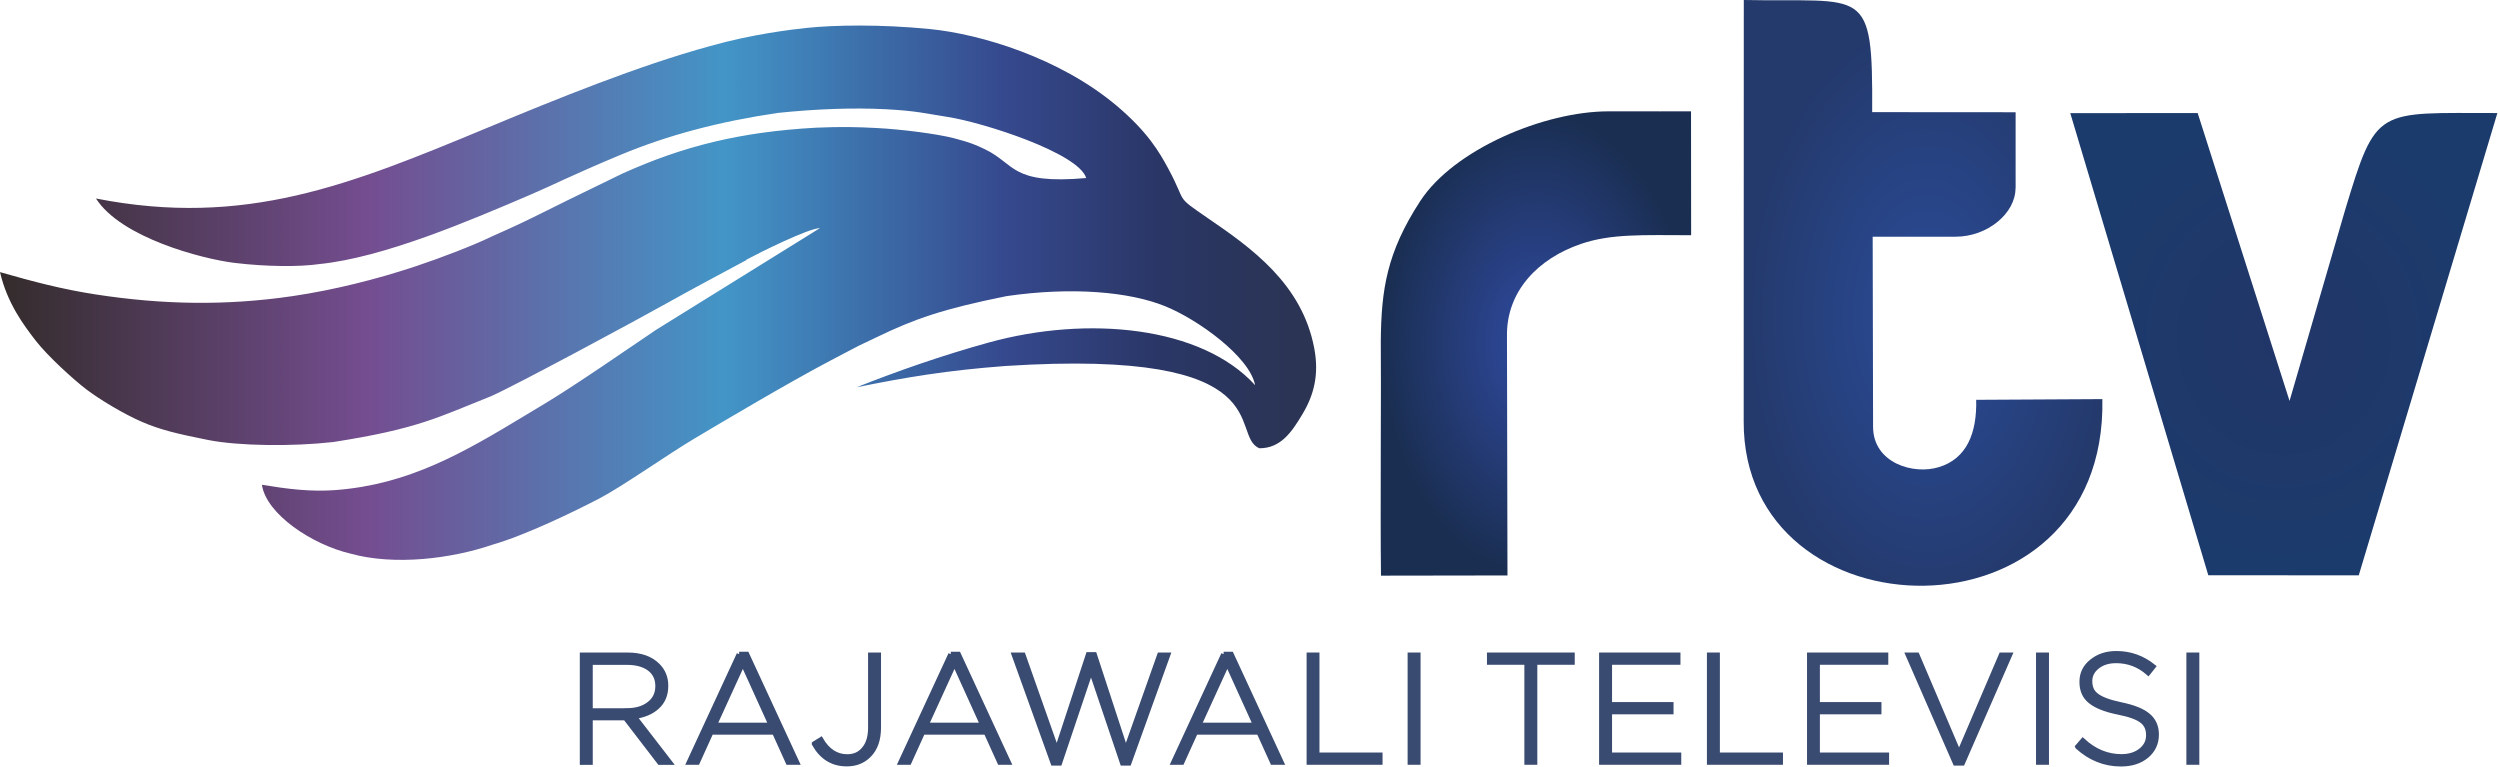 <?xml version="1.0"?>
<svg
   xmlns="http://www.w3.org/2000/svg"
   xmlns:sodipodi="http://sodipodi.sourceforge.net/DTD/sodipodi-0.dtd"
   xmlns:inkscape="http://www.inkscape.org/namespaces/inkscape"
   width="300"
   height="92.075"
   version="1.1"
   style="clip-rule:evenodd;fill-rule:evenodd;image-rendering:optimizeQuality;shape-rendering:geometricPrecision;text-rendering:geometricPrecision"
   viewBox="0 0 8324.559 2554.969">
 <defs
   id="defs4">
  <style
   type="text/css"
   id="style6">
    .str0 {stroke:#394B71;stroke-width:49.162}
    .fil1 {fill:none;fill-rule:nonzero}
    .fil0 {fill:#394B71;fill-rule:nonzero}
    .fil3 {fill:url(#id0)}
    .fil5 {fill:url(#id1)}
    .fil2 {fill:url(#id2)}
    .fil4 {fill:url(#id3)}
  </style>
  <linearGradient
   id="id0"
   gradientUnits="userSpaceOnUse"
   x1="0"
   y1="2938.16"
   x2="13151.3"
   y2="2938.16">
   <stop
   offset="0"
   style="stop-color:#332C2B"
   id="stop9" />
   <stop
   offset="0.278"
   style="stop-color:#744D90"
   id="stop11" />
   <stop
   offset="0.549"
   style="stop-color:#4395C7"
   id="stop13" />
   <stop
   offset="0.761"
   style="stop-color:#36498E"
   id="stop15" />
   <stop
   offset="0.878"
   style="stop-color:#2A3666"
   id="stop17" />
   <stop
   offset="1"
   style="stop-color:#2B3451"
   id="stop19" />
  </linearGradient>
  <radialGradient
   id="id1"
   gradientUnits="userSpaceOnUse"
   cx="18725.738"
   cy="2800.03"
   r="1892.588"
   fx="18725.738"
   fy="2800.03"
   gradientTransform="scale(0.818,1.223)">
   <stop
   offset="0"
   style="stop-color:#304BA2"
   id="stop22" />
   <stop
   offset="1"
   style="stop-color:#1A2E51"
   id="stop24" />
  </radialGradient>
  <radialGradient
   id="id2"
   gradientUnits="userSpaceOnUse"
   cx="23689.945"
   cy="3253.248"
   r="2215.214"
   fx="23689.945"
   fy="3253.248"
   gradientTransform="scale(0.961,1.04)">
   <stop
   offset="0"
   style="stop-color:#223668"
   id="stop27" />
   <stop
   offset="1"
   style="stop-color:#1B3B6C"
   id="stop29" />
  </radialGradient>
  <radialGradient
   id="id3"
   gradientUnits="userSpaceOnUse"
   cx="24543.164"
   cy="2467.862"
   r="2285.057"
   fx="24543.164"
   fy="2467.862"
   gradientTransform="scale(0.783,1.278)">
   <stop
   offset="0"
   style="stop-color:#2B4C99"
   id="stop32" />
   <stop
   offset="1"
   style="stop-color:#243A6D"
   id="stop34" />
  </radialGradient>
 </defs>
 <g
   transform="matrix(0.334,0,0,0.334,0.279,0)">
  <path
   class="fil0"
   d="m 5805,6530 450,0 c 130,0 231,35 301,106 54,54 81,121 81,199 l 0,3 c 0,87 -29,158 -89,211 -55,50 -130,81 -225,95 l 353,457 -101,0 -341,-444 -350,0 0,444 -80,0 0,-1071 z m 440,555 c 92,0 167,-21 223,-64 60,-44 89,-106 89,-180 l 0,-3 c 0,-72 -28,-130 -81,-171 -54,-41 -130,-63 -226,-63 l -366,0 0,482 361,0 z"
   id="path38"
   style="fill:#394b71;fill-rule:nonzero" />
  <path
   class="fil0"
   d="m 7368,6522 76,0 499,1078 -87,0 -136,-300 -632,0 -136,300 -83,0 499,-1078 z m 318,707 -281,-619 -283,619 564,0 z"
   style="fill:#394b71;fill-rule:nonzero" />
  <path
   class="fil0"
   d="m 8117,7415 66,-41 c 66,113 154,170 263,170 69,0 124,-24 165,-73 44,-50 67,-122 67,-213 l 0,-728 80,0 0,722 c 0,121 -32,213 -98,278 -57,57 -130,86 -219,86 -142,0 -249,-67 -324,-200 z"
   style="fill:#394b71;fill-rule:nonzero" />
  <path
   class="fil0"
   d="m 9478,6522 76,0 499,1078 -87,0 -136,-300 -632,0 -136,300 -83,0 499,-1078 z m 318,707 -281,-619 -283,619 564,0 z"
   style="fill:#394b71;fill-rule:nonzero" />
  <polygon
   class="fil0"
   points="10498,7608 10110,6530 10199,6530 10535,7482 10849,6526 10910,6526 11223,7482 11560,6530 11642,6530 11254,7608 11190,7608 10876,6678 10563,7608 "
   style="fill:#394b71;fill-rule:nonzero" />
  <path
   class="fil0"
   d="m 12198,6522 76,0 499,1078 -87,0 -136,-300 -632,0 -136,300 -83,0 499,-1078 z m 318,707 -281,-619 -283,619 564,0 z"
   style="fill:#394b71;fill-rule:nonzero" />
  <polygon
   class="fil0"
   points="13050,6530 13129,6530 13129,7527 13758,7527 13758,7600 13050,7600 "
   style="fill:#394b71;fill-rule:nonzero" />
  <polygon
   class="fil0"
   points="14057,6530 14137,6530 14137,7600 14057,7600 "
   style="fill:#394b71;fill-rule:nonzero" />
  <polygon
   class="fil0"
   points="15674,6603 15301,6603 15301,7600 15221,7600 15221,6603 14848,6603 14848,6530 15674,6530 "
   style="fill:#394b71;fill-rule:nonzero" />
  <polygon
   class="fil0"
   points="15966,6530 16728,6530 16728,6603 16046,6603 16046,7024 16659,7024 16659,7097 16046,7097 16046,7527 16736,7527 16736,7600 15966,7600 "
   style="fill:#394b71;fill-rule:nonzero" />
  <polygon
   class="fil0"
   points="17041,6530 17121,6530 17121,7527 17750,7527 17750,7600 17041,7600 "
   style="fill:#394b71;fill-rule:nonzero" />
  <polygon
   class="fil0"
   points="18039,6530 18800,6530 18800,6603 18118,6603 18118,7024 18732,7024 18732,7097 18118,7097 18118,7527 18808,7527 18808,7600 18039,7600 "
   style="fill:#394b71;fill-rule:nonzero" />
  <polygon
   class="fil0"
   points="19564,7608 19493,7608 19022,6530 19111,6530 19530,7514 19951,6530 20035,6530 "
   style="fill:#394b71;fill-rule:nonzero" />
  <polygon
   class="fil0"
   points="20322,6530 20402,6530 20402,7600 20322,7600 "
   style="fill:#394b71;fill-rule:nonzero" />
  <path
   class="fil0"
   d="m 20712,7444 52,-60 c 115,106 243,159 384,159 80,0 145,-20 196,-61 50,-40 75,-90 75,-151 l 0,-3 c 0,-60 -20,-106 -60,-138 -44,-37 -125,-67 -243,-90 -128,-26 -220,-63 -277,-110 -57,-46 -84,-110 -84,-191 l 0,-3 c 0,-80 32,-147 98,-200 66,-54 147,-81 246,-81 136,0 258,43 367,130 l -50,63 c -93,-81 -199,-121 -320,-121 -78,0 -141,20 -190,60 -47,38 -72,86 -72,142 l 0,3 c 0,60 20,107 61,139 46,38 130,70 251,95 124,26 213,61 269,109 55,46 83,109 83,187 l 0,3 c 0,86 -34,156 -99,211 -66,54 -151,81 -255,81 -161,0 -304,-57 -431,-171 z"
   style="fill:#394b71;fill-rule:nonzero" />
  <polygon
   class="fil0"
   points="21821,6530 21901,6530 21901,7600 21821,7600 "
   style="fill:#394b71;fill-rule:nonzero" />
  <path
   class="fil1 str0"
   d="m 5805,6530 450,0 c 130,0 231,35 301,106 54,54 81,121 81,199 l 0,3 c 0,87 -29,158 -89,211 -55,50 -130,81 -225,95 l 353,457 -101,0 -341,-444 -350,0 0,444 -80,0 0,-1071 z m 440,555 c 92,0 167,-21 223,-64 60,-44 89,-106 89,-180 l 0,-3 c 0,-72 -28,-130 -81,-171 -54,-41 -130,-63 -226,-63 l -366,0 0,482 361,0 z"
   style="fill:none;fill-rule:nonzero;stroke:#394b71;stroke-width:49.162" />
  <path
   class="fil1 str0"
   d="m 7368,6522 76,0 499,1078 -87,0 -136,-300 -632,0 -136,300 -83,0 499,-1078 z m 318,707 -281,-619 -283,619 564,0 z"
   style="fill:none;fill-rule:nonzero;stroke:#394b71;stroke-width:49.162" />
  <path
   class="fil1 str0"
   d="m 8117,7415 66,-41 c 66,113 154,170 263,170 69,0 124,-24 165,-73 44,-50 67,-122 67,-213 l 0,-728 80,0 0,722 c 0,121 -32,213 -98,278 -57,57 -130,86 -219,86 -142,0 -249,-67 -324,-200 z"
   style="fill:none;fill-rule:nonzero;stroke:#394b71;stroke-width:49.162" />
  <path
   class="fil1 str0"
   d="m 9478,6522 76,0 499,1078 -87,0 -136,-300 -632,0 -136,300 -83,0 499,-1078 z m 318,707 -281,-619 -283,619 564,0 z"
   style="fill:none;fill-rule:nonzero;stroke:#394b71;stroke-width:49.162" />
  <polygon
   class="fil1 str0"
   points="10498,7608 10110,6530 10199,6530 10535,7482 10849,6526 10910,6526 11223,7482 11560,6530 11642,6530 11254,7608 11190,7608 10876,6678 10563,7608 "
   style="fill:none;fill-rule:nonzero;stroke:#394b71;stroke-width:49.162" />
  <path
   class="fil1 str0"
   d="m 12198,6522 76,0 499,1078 -87,0 -136,-300 -632,0 -136,300 -83,0 499,-1078 z m 318,707 -281,-619 -283,619 564,0 z"
   style="fill:none;fill-rule:nonzero;stroke:#394b71;stroke-width:49.162" />
  <polygon
   class="fil1 str0"
   points="13050,6530 13129,6530 13129,7527 13758,7527 13758,7600 13050,7600 "
   style="fill:none;fill-rule:nonzero;stroke:#394b71;stroke-width:49.162" />
  <polygon
   class="fil1 str0"
   points="14057,6530 14137,6530 14137,7600 14057,7600 "
   style="fill:none;fill-rule:nonzero;stroke:#394b71;stroke-width:49.162" />
  <polygon
   class="fil1 str0"
   points="15674,6603 15301,6603 15301,7600 15221,7600 15221,6603 14848,6603 14848,6530 15674,6530 "
   style="fill:none;fill-rule:nonzero;stroke:#394b71;stroke-width:49.162" />
  <polygon
   class="fil1 str0"
   points="15966,6530 16728,6530 16728,6603 16046,6603 16046,7024 16659,7024 16659,7097 16046,7097 16046,7527 16736,7527 16736,7600 15966,7600 "
   style="fill:none;fill-rule:nonzero;stroke:#394b71;stroke-width:49.162" />
  <polygon
   class="fil1 str0"
   points="17041,6530 17121,6530 17121,7527 17750,7527 17750,7600 17041,7600 "
   style="fill:none;fill-rule:nonzero;stroke:#394b71;stroke-width:49.162" />
  <polygon
   class="fil1 str0"
   points="18039,6530 18800,6530 18800,6603 18118,6603 18118,7024 18732,7024 18732,7097 18118,7097 18118,7527 18808,7527 18808,7600 18039,7600 "
   style="fill:none;fill-rule:nonzero;stroke:#394b71;stroke-width:49.162" />
  <polygon
   class="fil1 str0"
   points="19564,7608 19493,7608 19022,6530 19111,6530 19530,7514 19951,6530 20035,6530 "
   style="fill:none;fill-rule:nonzero;stroke:#394b71;stroke-width:49.162" />
  <polygon
   class="fil1 str0"
   points="20322,6530 20402,6530 20402,7600 20322,7600 "
   style="fill:none;fill-rule:nonzero;stroke:#394b71;stroke-width:49.162" />
  <path
   class="fil1 str0"
   d="m 20712,7444 52,-60 c 115,106 243,159 384,159 80,0 145,-20 196,-61 50,-40 75,-90 75,-151 l 0,-3 c 0,-60 -20,-106 -60,-138 -44,-37 -125,-67 -243,-90 -128,-26 -220,-63 -277,-110 -57,-46 -84,-110 -84,-191 l 0,-3 c 0,-80 32,-147 98,-200 66,-54 147,-81 246,-81 136,0 258,43 367,130 l -50,63 c -93,-81 -199,-121 -320,-121 -78,0 -141,20 -190,60 -47,38 -72,86 -72,142 l 0,3 c 0,60 20,107 61,139 46,38 130,70 251,95 124,26 213,61 269,109 55,46 83,109 83,187 l 0,3 c 0,86 -34,156 -99,211 -66,54 -151,81 -255,81 -161,0 -304,-57 -431,-171 z"
   style="fill:none;fill-rule:nonzero;stroke:#394b71;stroke-width:49.162" />
  <polygon
   class="fil1 str0"
   points="21821,6530 21901,6530 21901,7600 21821,7600 "
   style="fill:none;fill-rule:nonzero;stroke:#394b71;stroke-width:49.162" />
  <path
   class="fil2"
   d="m 22015,5735 1500,1 1382,-4609 c -1209,1 -1204,-73 -1519,970 l -553,1900 -916,-2870 -1270,1 1376,4607 z"
   id="path71"
   style="fill:url(#id2)" />
  <path
   class="fil3"
   d="m 7442,2588 c 129,-69 613,-311 732,-314 L 6542,3287 c -945,645 -1004,672 -1301,851 -617,373 -1164,693 -1899,748 -247,18 -471,-10 -732,-53 44,295 503,597 882,686 441,123 1011,50 1412,-87 341,-98 831,-338 1066,-460 235,-122 684,-441 956,-602 272,-162 929,-552 1346,-772 417,-219 190,-102 471,-238 374,-181 657,-280 1292,-408 650,-94 1221,-44 1578,100 323,130 843,501 899,788 -534,-587 -1666,-698 -2656,-425 -473,131 -917,287 -1317,446 493,-100 899,-168 1480,-212 2789,-180 2224,692 2536,820 217,1 327,-171 426,-335 118,-194 170,-400 121,-660 -120,-642 -624,-1001 -1067,-1303 -329,-227 -197,-133 -387,-487 -91,-169 -208,-369 -514,-628 C 10565,576 9775,340 9273,290 8772,240 8310,250 8044,278 c -143,15 -546,62 -968,182 -711,194 -1531,528 -2223,816 -1360,565 -2410,995 -3897,703 248,390 1056,602 1381,642 325,39 649,40 843,12 642,-64 1502,-433 2103,-690 236,-101 420,-198 900,-398 479,-200 993,-334 1569,-419 393,-41 763,-53 1076,-37 312,16 404,44 614,76 354,54 1311,360 1386,610 -756,67 -704,-141 -1010,-287 -90,-43 -143,-67 -309,-110 -166,-43 -518,-89 -776,-102 -195,-10 -343,-14 -598,-3 -762,42 -1329,186 -1932,458 -957,462 -835,420 -1302,627 -179,87 -497,210 -758,297 -390,130 -820,237 -1226,297 -667,98 -1301,86 -1967,-17 -334,-52 -612,-125 -951,-222 72,310 236,528 355,682 119,154 376,388 506,487 130,99 368,243 552,323 184,80 354,120 659,181 305,61 847,67 1250,21 846,-131 1053,-250 1574,-457 253,-112 1467,-767 1743,-922 276,-155 562,-305 802,-435 z"
   id="path73"
   style="fill:url(#id0)" />
  <path
   class="fil4"
   d="m 20094,1877 0,-758 -1430,-1 c 7,-1277 -66,-1093 -1280,-1118 0,1400 0,2799 -1,4199 -11,2176 3623,2272 3576,-220 l -1258,7 c 8,333 -95,587 -372,671 -253,79 -655,-40 -656,-401 l -4,-1896 825,0 c 320,0 599,-233 599,-484 z"
   id="path75"
   style="fill:url(#id3)" />
  <path
   class="fil5"
   d="m 16859,2344 -1,-1234 c -362,2 -178,-1 -822,0 -644,0 -1544,381 -1878,895 -335,514 -388,886 -393,1395 5,368 -6,1737 2,2339 l 1261,-2 -5,-2385 c -7,-452 315,-776 737,-920 300,-103 617,-88 1099,-87 z"
   id="path77"
   style="fill:url(#id1)" />
 </g>
</svg>